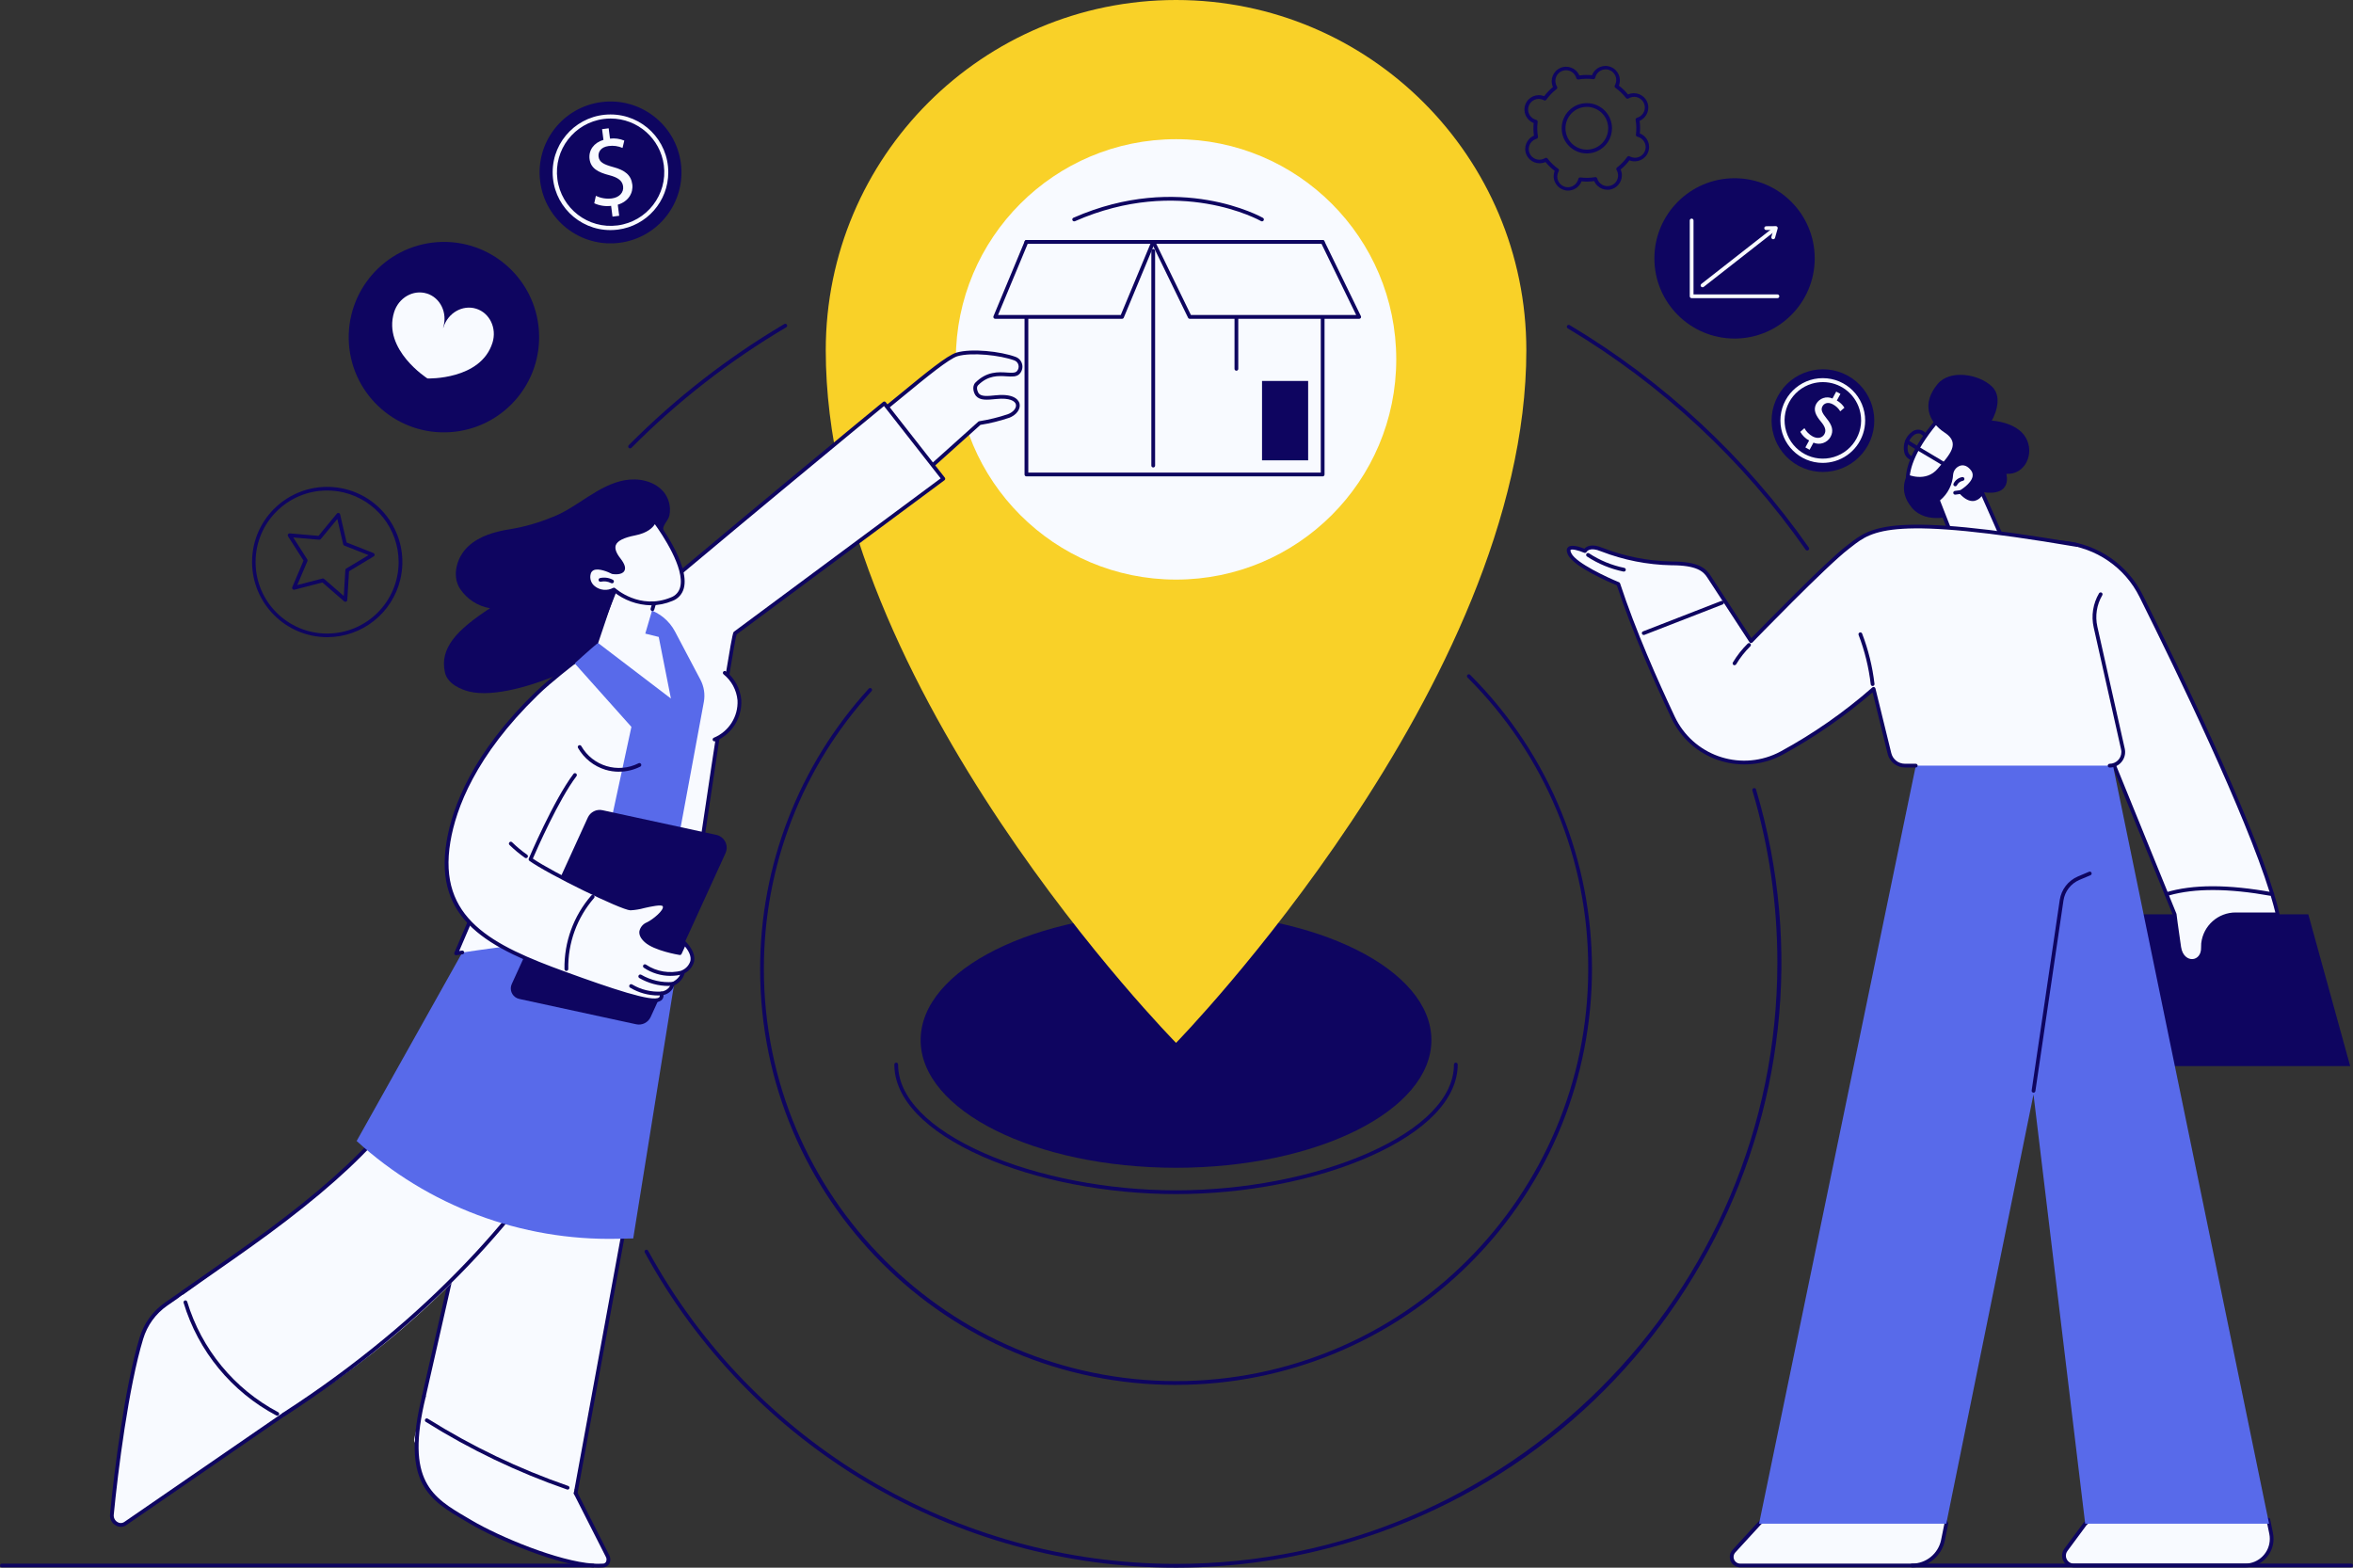<?xml version="1.0" encoding="UTF-8"?>
<svg id="Calque_2" data-name="Calque 2" xmlns="http://www.w3.org/2000/svg" xmlns:xlink="http://www.w3.org/1999/xlink" viewBox="0 0 751.73 500.85">
  <rect x="0" y="0" width="751.73" height="500.85" fill="#333333" stroke="none"/>
  <defs>
    <style>
      .cls-1 {
        fill: none;
      }

      .cls-2 {
        clip-path: url(#clippath);
      }

      .cls-3 {
        fill: #f9d128;
      }

      .cls-4 {
        fill: #f8faff;
      }

      .cls-5 {
        fill: #0e0560;
      }

      .cls-6 {
        fill: #586aea;
      }
    </style>
    <clipPath id="clippath">
      <rect class="cls-1" x="0" width="751.73" height="500.85"/>
    </clipPath>
  </defs>
  <g id="Calque_1-2" data-name="Calque 1">
    <g class="cls-2">
      <g id="Groupe_5956" data-name="Groupe 5956">
        <path id="Tracé_6895" data-name="Tracé 6895" class="cls-5" d="M457.3,332.29c0-22.53-36.53-40.79-81.59-40.79s-81.59,18.26-81.59,40.79,36.53,40.79,81.59,40.79,81.59-18.26,81.59-40.79"/>
        <path id="Tracé_6896" data-name="Tracé 6896" class="cls-5" d="M375.72,381.5c-22.03,0-44.57-4.37-61.84-12-18.16-8.02-28.16-18.46-28.16-29.4,0-.33,.27-.6,.6-.6s.6,.27,.6,.6c0,10.43,9.75,20.48,27.44,28.29,17.12,7.56,39.48,11.9,61.35,11.9s44.23-4.34,61.35-11.9c17.7-7.82,27.44-17.86,27.44-28.29,0-.33,.27-.6,.6-.6s.6,.27,.6,.6c0,10.94-10,21.38-28.16,29.4-17.27,7.63-39.81,12-61.84,12"/>
        <path id="Tracé_6897" data-name="Tracé 6897" class="cls-3" d="M375.72,0c-61.8,0-111.91,50.1-111.91,111.9h0c0,107.78,111.91,221.28,111.91,221.28,0,0,111.91-114.53,111.91-221.27C487.62,50.1,437.52,0,375.72,0m0,166.59c-28.8,0-52.14-23.35-52.14-52.15,0-28.8,23.35-52.14,52.15-52.14,28.8,0,52.14,23.35,52.14,52.14s-23.35,52.15-52.15,52.15h0"/>
        <path id="Tracé_6898" data-name="Tracé 6898" class="cls-4" d="M446.07,114.82c0,38.85-31.5,70.35-70.35,70.35s-70.35-31.5-70.35-70.35,31.5-70.35,70.35-70.35h0c38.85,0,70.35,31.5,70.35,70.35"/>
        <rect id="Rectangle_1786" data-name="Rectangle 1786" class="cls-4" x="327.92" y="77.29" width="94.64" height="74.3"/>
        <path id="Tracé_6899" data-name="Tracé 6899" class="cls-5" d="M422.56,152.2h-94.64c-.33,0-.6-.27-.6-.6V77.3c0-.33,.27-.6,.6-.6h94.64c.33,0,.6,.27,.6,.6v74.3c0,.33-.27,.6-.6,.6m-94.04-1.21h93.44V77.9h-93.44v73.1Z"/>
        <path id="Tracé_6900" data-name="Tracé 6900" class="cls-5" d="M368.43,149.35c-.33,0-.6-.27-.6-.6V80.15c0-.33,.27-.6,.6-.6s.6,.27,.6,.6v68.6c0,.33-.27,.6-.6,.6"/>
        <path id="Tracé_6901" data-name="Tracé 6901" class="cls-5" d="M395,118.44c-.33,0-.6-.27-.6-.6v-40.54c0-.33,.27-.6,.6-.6s.6,.27,.6,.6v40.54c0,.33-.27,.6-.6,.6"/>
        <rect id="Rectangle_1787" data-name="Rectangle 1787" class="cls-5" x="403.19" y="121.71" width="14.73" height="25.36"/>
        <path id="Tracé_6902" data-name="Tracé 6902" class="cls-4" d="M434.23,101.25h-54.13l-11.66-23.95h54.13l11.66,23.95Z"/>
        <path id="Tracé_6903" data-name="Tracé 6903" class="cls-5" d="M434.23,101.85h-54.13c-.23,0-.44-.13-.54-.34l-11.66-23.95c-.15-.3-.03-.66,.27-.8,.08-.04,.18-.06,.27-.06h54.13c.23,0,.44,.13,.54,.34l11.66,23.95c.15,.3,.03,.66-.27,.8-.08,.04-.18,.06-.27,.06m-53.75-1.21h52.79l-11.08-22.74h-52.79l11.07,22.74Z"/>
        <path id="Tracé_6904" data-name="Tracé 6904" class="cls-4" d="M358.46,101.25h-40.51l9.97-23.95h40.51l-9.97,23.95Z"/>
        <path id="Tracé_6905" data-name="Tracé 6905" class="cls-5" d="M358.46,101.85h-40.51c-.33,0-.6-.26-.6-.6,0-.08,.02-.16,.05-.24l9.97-23.95c.09-.23,.31-.37,.56-.37h40.51c.33,0,.6,.26,.6,.6,0,.08-.02,.16-.05,.24l-9.97,23.95c-.09,.23-.31,.37-.56,.37m-39.61-1.21h39.21l9.47-22.74h-39.21l-9.47,22.74Z"/>
        <path id="Tracé_6906" data-name="Tracé 6906" class="cls-5" d="M343.19,70.72c-.33,0-.61-.25-.62-.58,0-.25,.14-.48,.37-.57,33.97-14.94,60.28-.12,60.54,.03,.29,.17,.39,.53,.22,.82-.17,.29-.53,.39-.82,.22h0c-.26-.15-26.06-14.65-59.45,.03-.08,.03-.16,.05-.24,.05"/>
        <path id="Tracé_6907" data-name="Tracé 6907" class="cls-5" d="M375.72,500.85c-70.73,0-135.82-38.62-169.73-100.7-.16-.29-.05-.66,.24-.82s.66-.05,.82,.24c33.7,61.69,98.38,100.07,168.67,100.07,105.93,0,192.11-86.18,192.11-192.11,.01-18.62-2.67-37.13-7.98-54.98-.1-.32,.09-.65,.41-.75,.32-.1,.65,.09,.75,.4,30.52,102.34-27.7,210.05-130.05,240.58-17.93,5.35-36.53,8.06-55.24,8.07"/>
        <path id="Tracé_6908" data-name="Tracé 6908" class="cls-5" d="M577.37,175.89c-.2,0-.39-.09-.5-.26-20.06-28.67-45.97-52.77-76.01-70.72-.29-.17-.38-.54-.21-.83,.17-.29,.54-.38,.83-.21,30.19,18.03,56.23,42.25,76.39,71.06,.19,.27,.13,.64-.14,.84-.1,.07-.23,.11-.35,.11"/>
        <path id="Tracé_6909" data-name="Tracé 6909" class="cls-5" d="M201.3,143.26c-.33,0-.6-.26-.61-.59,0-.16,.06-.32,.18-.44,14.85-14.97,31.55-27.98,49.7-38.71,.29-.17,.66-.07,.83,.21s.07,.66-.21,.83c-18.06,10.68-34.68,23.62-49.46,38.52-.11,.11-.27,.18-.43,.18"/>
        <path id="Tracé_6910" data-name="Tracé 6910" class="cls-5" d="M375.72,442.46c-73.39,0-132.89-59.5-132.88-132.89,0-33.14,12.38-65.08,34.71-89.56,.22-.25,.61-.26,.85-.04s.26,.61,.04,.85h0c-22.16,24.24-34.43,55.9-34.4,88.74,0,72.61,59.07,131.68,131.68,131.68s131.68-59.07,131.68-131.68c.1-34.94-13.79-68.47-38.57-93.11-.24-.24-.24-.62,0-.85,.24-.24,.62-.24,.85,0,51.89,51.89,51.9,136.03,0,187.93-24.92,24.92-58.72,38.92-93.96,38.92"/>
        <path id="Tracé_6911" data-name="Tracé 6911" class="cls-4" d="M640.13,179.24l1.81-5.47s5.69-1.51,17.19-.41c10.71,1.01,20.15,7.48,24.95,17.11,11.55,23.19,34.02,69.62,41.84,95.2h-33.78l-36.45-89.64-15.56-16.78Z"/>
        <path id="Tracé_6912" data-name="Tracé 6912" class="cls-5" d="M725.92,286.28h-33.78c-.25,0-.47-.15-.56-.38l-36.41-89.55-15.48-16.7c-.15-.16-.2-.39-.13-.6l1.81-5.47c.06-.19,.22-.34,.42-.39,.24-.06,5.93-1.52,17.4-.43,10.93,1,20.56,7.6,25.43,17.44,12.32,24.73,34.14,69.99,41.88,95.3,.1,.32-.08,.65-.39,.75-.06,.02-.12,.03-.18,.03m-33.38-1.21h32.56c-7.92-25.37-29.39-69.89-41.57-94.33-4.68-9.47-13.95-15.82-24.47-16.78-9.76-.93-15.33,.05-16.67,.33l-1.59,4.81,15.31,16.53c.05,.05,.09,.12,.12,.18l36.3,89.27Z"/>
        <path id="Tracé_6913" data-name="Tracé 6913" class="cls-5" d="M666.17,340.6h84.66l-13.38-48.48h-71.27v48.48Z"/>
        <path id="Tracé_6914" data-name="Tracé 6914" class="cls-4" d="M727.67,292.12h-13.38c-5.36-.06-9.89,3.97-10.47,9.3-.04,.4-.05,.79-.03,1.19,.18,5.61-6.69,6.15-7.6,0s-1.45-10.49-1.45-10.49l-2.62-6.44c9.37-2.82,20.96-2.33,33.78,0,.71,2.33,1.31,4.49,1.76,6.44"/>
        <path id="Tracé_6915" data-name="Tracé 6915" class="cls-5" d="M700.29,307.62c-1.97,0-4.18-1.49-4.69-4.93-.83-5.64-1.36-9.81-1.44-10.42l-2.59-6.37c-.13-.31,.02-.66,.32-.78,.02,0,.04-.02,.06-.02,8.64-2.6,19.79-2.61,34.06-.02,.22,.04,.4,.2,.47,.42,.74,2.4,1.33,4.58,1.77,6.48,.08,.32-.12,.65-.45,.72-.05,.01-.09,.02-.14,.02h-13.38c-5.05-.04-9.31,3.74-9.86,8.75-.03,.37-.04,.74-.03,1.11,.1,3.21-1.88,4.85-3.77,5.02-.11,.01-.23,.02-.34,.02m-7.34-21.55l2.37,5.82s.03,.1,.04,.15c0,.04,.55,4.41,1.45,10.48,.42,2.86,2.23,4.02,3.73,3.89,1.39-.12,2.75-1.34,2.67-3.78-.01-.42,0-.84,.04-1.26,.62-5.63,5.4-9.89,11.07-9.85h12.61c-.39-1.59-.88-3.37-1.46-5.31-13.56-2.43-24.21-2.47-32.5-.14"/>
        <path id="Tracé_6916" data-name="Tracé 6916" class="cls-4" d="M725.56,489.9c.95,4.61-2.02,9.12-6.63,10.07-.57,.12-1.14,.18-1.72,.18h-54.68c-1.73,0-3.14-1.41-3.14-3.14,0-.67,.22-1.33,.62-1.87l6.17-8.33c11.77-11.91,35.96-6.02,58.49-1.28l.9,4.37Z"/>
        <path id="Tracé_6917" data-name="Tracé 6917" class="cls-5" d="M717.21,500.75h-54.69c-2.07,0-3.74-1.67-3.74-3.74,0-.8,.26-1.58,.74-2.23l6.17-8.33s.04-.04,.06-.07c11.42-11.55,33.93-6.77,55.7-2.15l3.34,.71c.23,.05,.42,.23,.47,.47l.9,4.37c1.02,4.94-2.16,9.77-7.1,10.79-.61,.12-1.22,.19-1.84,.19m-50.58-13.55l-6.14,8.3c-.83,1.13-.6,2.71,.53,3.55,.44,.32,.97,.5,1.51,.5h54.69c4.38,0,7.92-3.55,7.92-7.92,0-.54-.05-1.07-.16-1.6l-.82-3.98-2.96-.63c-21.44-4.55-43.6-9.26-54.56,1.79"/>
        <path id="Tracé_6918" data-name="Tracé 6918" class="cls-4" d="M561.98,486.8c15.52-15.37,55.29-13.17,59.81,0l-1.07,5.28c-.95,4.69-5.08,8.06-9.86,8.06h-54.9c-1.51,0-2.73-1.22-2.73-2.73,0-.68,.26-1.34,.72-1.85l8.04-8.76Z"/>
        <path id="Tracé_6919" data-name="Tracé 6919" class="cls-5" d="M610.85,500.74h-54.9c-1.84,0-3.33-1.49-3.33-3.33,0-.83,.31-1.64,.88-2.25l8.04-8.76,.02-.02c10.36-10.26,31.57-12.87,46.09-9.48,7.98,1.87,13.21,5.32,14.72,9.71,.04,.1,.04,.21,.02,.32l-1.07,5.28c-1.02,4.96-5.39,8.53-10.45,8.54m-48.44-13.53l-8.03,8.76c-.79,.87-.74,2.21,.13,3.01,.39,.36,.91,.56,1.44,.56h54.9c4.49-.01,8.36-3.17,9.27-7.58l1.04-5.12c-1.44-3.91-6.33-7.03-13.8-8.78-14.2-3.32-34.89-.81-44.96,9.15"/>
        <path id="Tracé_6920" data-name="Tracé 6920" class="cls-6" d="M612.45,242.73h62.22l50.25,244.07h-58.75l-16.51-137.14-27.87,137.14h-59.81l50.47-244.07Z"/>
        <path id="Tracé_6921" data-name="Tracé 6921" class="cls-5" d="M649.67,349.08s-.06,0-.09,0c-.33-.05-.56-.35-.51-.68,0,0,0,0,0,0l8.97-60.87c.5-3.34,2.7-6.19,5.81-7.52l3.55-1.5c.31-.13,.66,.01,.79,.32,.13,.31-.01,.66-.32,.79l-3.55,1.5c-2.72,1.16-4.65,3.65-5.09,6.58l-8.97,60.87c-.04,.3-.3,.52-.6,.52"/>
        <path id="Tracé_6922" data-name="Tracé 6922" class="cls-5" d="M611.38,147.1c-.34,0-.68-.06-1-.18-1.03-.42-1.78-1.32-2.01-2.41-.55-2.47,.4-5.04,2.44-6.54,1.36-1.1,3.35-.89,4.45,.46,.34,.42,.56,.91,.66,1.44,.29,1.21,.21,2.48-.25,3.63-.81,2.17-2.59,3.6-4.28,3.6m1.49-8.61c-.5,.02-.99,.18-1.39,.48-1.61,1.22-2.37,3.26-1.95,5.23,.14,.71,.61,1.3,1.27,1.59,1.3,.49,3.01-.76,3.73-2.71,.37-.92,.44-1.93,.21-2.9-.14-.71-.61-1.3-1.27-1.59-.19-.07-.4-.11-.6-.11"/>
        <path id="Tracé_6923" data-name="Tracé 6923" class="cls-4" d="M620.66,132.38c-.16,.4-11.74,11.98-11.18,21.73,0,0,10.15,3.12,17.1-8.95,6.95-12.06-5.91-12.78-5.91-12.78"/>
        <path id="Tracé_6924" data-name="Tracé 6924" class="cls-5" d="M612.41,155.05c-1.05,.02-2.1-.11-3.12-.37-.24-.07-.41-.29-.42-.54-.33-5.81,3.29-13.04,10.77-21.5,.22-.25,.43-.49,.49-.57,.11-.2,.33-.31,.55-.3,.23,.01,5.78,.37,7.82,4.13,1.31,2.43,.83,5.64-1.42,9.55-4.72,8.2-10.98,9.59-14.68,9.59m-2.35-1.41c1.93,.43,10.07,1.5,15.99-8.77,2.03-3.53,2.5-6.35,1.4-8.38-1.47-2.73-5.4-3.35-6.52-3.47-.09,.11-.22,.24-.38,.43-8.7,9.84-10.55,16.35-10.49,20.19"/>
        <path id="Tracé_6925" data-name="Tracé 6925" class="cls-5" d="M624.54,164.54s-8.97,3.32-13.74-2.33-1.34-10.6-1.34-10.6c0,0,5.78,2.62,9.59-1.86s7.42-8.15,2.24-11.53-7.5-9.3-2.24-15.56c3.92-4.68,13.07-3.19,17.27,.77s0,10.95,0,10.95c0,0,7.86,.35,10.83,5.36s-.06,12-6.17,11.65c0,0,2.21,7.4-7.8,5.82l-3.58,9.34-5.05-2Z"/>
        <path id="Tracé_6926" data-name="Tracé 6926" class="cls-4" d="M640.13,172.96l-6.97-15.76s-2.16,5.07-6.76,0c0,0,6.52-3.73,3.73-7.34s-6.51-1.15-6.76,1.63c-.52,5.82-4.34,8.15-4.34,8.15l4.57,11.65,16.52,1.67Z"/>
        <path id="Tracé_6927" data-name="Tracé 6927" class="cls-5" d="M640.13,173.57h-.06l-16.52-1.67c-.22-.02-.42-.17-.5-.38l-4.57-11.65c-.11-.27,0-.58,.25-.73,.14-.09,3.56-2.27,4.05-7.69,.2-1.78,1.43-3.29,3.14-3.83,1.68-.49,3.39,.2,4.7,1.89,.69,.83,.96,1.93,.75,2.98-.44,2.21-2.83,4.05-4.01,4.84,1.17,1.14,2.27,1.66,3.18,1.51,1.34-.23,2.07-1.84,2.07-1.86,.09-.22,.31-.37,.55-.37,.24,0,.45,.15,.56,.36l6.97,15.76c.14,.3,0,.66-.3,.79-.08,.04-.17,.05-.25,.05m-16.09-2.83l15.12,1.53-6.08-13.76c-.56,.78-1.4,1.32-2.34,1.52-1.49,.25-3.1-.56-4.78-2.41-.22-.24-.21-.62,.04-.85,.03-.03,.07-.06,.11-.08,.04-.02,3.61-2.09,4.07-4.44,.14-.71-.05-1.45-.52-2.01-1-1.3-2.21-1.82-3.4-1.47-1.24,.4-2.13,1.49-2.28,2.78-.18,3.24-1.7,6.25-4.2,8.32l4.26,10.87Z"/>
        <path id="Tracé_6928" data-name="Tracé 6928" class="cls-5" d="M624.66,158.04c-.33,.02-.62-.23-.64-.56s.23-.62,.56-.64l1.63-.23c.33-.05,.64,.18,.68,.51s-.18,.64-.51,.68h0l-1.63,.23s-.06,0-.09,0"/>
        <path id="Tracé_6929" data-name="Tracé 6929" class="cls-5" d="M624.66,155.36c-.09,0-.18-.02-.26-.06-.3-.14-.43-.5-.28-.8,0,0,0,0,0,0,.54-1.1,1.57-1.87,2.77-2.08,.33-.06,.64,.17,.69,.5,.06,.33-.17,.64-.49,.69h0c-.81,.15-1.51,.67-1.88,1.41-.1,.21-.31,.34-.54,.34"/>
        <path id="Tracé_6930" data-name="Tracé 6930" class="cls-5" d="M622.59,149.83c-.12,0-.23-.04-.33-.1-1.78-1.17-4.27-2.63-6.68-4.06s-4.92-2.9-6.73-4.09c-.28-.18-.36-.56-.17-.84,.18-.28,.56-.36,.84-.17h0c1.78,1.17,4.27,2.63,6.68,4.06s4.92,2.9,6.73,4.09c.28,.18,.37,.55,.19,.83-.11,.18-.31,.28-.52,.28"/>
        <path id="Tracé_6931" data-name="Tracé 6931" class="cls-4" d="M663.58,174.12l14.64,65.17c.53,2.35-.95,4.68-3.3,5.2-.31,.07-.63,.11-.95,.11h-65.39c-2.33,0-4.37-1.59-4.92-3.86l-5.06-20.66c-8.99,7.9-18.84,14.78-29.36,20.49-12.2,6.61-27.45,2.09-34.07-10.11-.23-.42-.44-.84-.64-1.27-5.8-12.32-12.76-28.2-17.49-42.64,0,0-13.51-5.5-15.51-9.51s4.86-1.01,4.86-1.01c0,0,1.1-2.27,5.41-.44,7.09,2.75,14.61,4.24,22.22,4.38,8.55,0,10.67,2.19,11.98,4.24s13.45,20.61,13.45,20.61c0,0,23.63-24.44,30.85-29.94s11.11-11.41,73.3-.77"/>
        <path id="Tracé_6932" data-name="Tracé 6932" class="cls-5" d="M673.98,245.21c-.33,0-.6-.27-.6-.6s.27-.6,.6-.6c2.07,0,3.75-1.68,3.75-3.75,0-.28-.03-.55-.09-.82l-8.75-38.97c-.84-3.72-.23-7.62,1.7-10.91,.17-.29,.54-.38,.83-.22,.29,.17,.38,.54,.21,.83-1.78,3.02-2.34,6.61-1.57,10.04l8.75,38.97c.6,2.67-1.08,5.32-3.75,5.92-.36,.08-.72,.12-1.09,.12"/>
        <path id="Tracé_6933" data-name="Tracé 6933" class="cls-5" d="M612.06,245.2h-3.48c-2.61,0-4.89-1.78-5.51-4.32l-4.82-19.68c-8.85,7.63-18.48,14.31-28.73,19.91-12.49,6.77-28.11,2.14-34.88-10.36-.23-.43-.45-.86-.66-1.29-5.26-11.16-12.53-27.56-17.43-42.45-1.95-.81-13.62-5.8-15.57-9.69-.55-1.1-.57-1.92-.06-2.46,1.03-1.08,3.9-.11,5.26,.44,.64-.7,2.3-1.76,5.84-.26,7.01,2.73,14.45,4.19,21.98,4.34,8.85,0,11.09,2.33,12.49,4.52,1.16,1.81,10.89,16.7,13.03,19.97,3.61-3.72,23.73-24.39,30.39-29.46,.33-.25,.66-.51,.98-.76,6.79-5.3,13.21-10.32,72.78-.12,.33,.06,.55,.37,.49,.69-.06,.33-.37,.55-.69,.49-59.05-10.1-65.26-5.25-71.84-.11-.33,.26-.66,.51-.99,.77-7.1,5.41-30.55,29.64-30.78,29.88-.23,.24-.61,.25-.85,.02-.03-.03-.06-.07-.09-.11-.12-.19-12.15-18.59-13.45-20.61-1.23-1.92-3.24-3.96-11.48-3.96-7.69-.15-15.29-1.65-22.46-4.43-3.67-1.55-4.6,.08-4.64,.16-.15,.28-.49,.4-.78,.28-1.93-.84-4-1.27-4.35-.9-.05,.05-.1,.35,.27,1.09,1.56,3.12,11.5,7.71,15.2,9.22,.16,.07,.29,.2,.35,.37,4.88,14.9,12.19,31.38,17.47,42.57,5.78,12.25,20.39,17.5,32.64,11.72,.42-.2,.83-.4,1.23-.62,10.47-5.7,20.28-12.55,29.24-20.41,.24-.23,.62-.22,.85,.03,.07,.08,.12,.17,.15,.27l5.06,20.66c.49,2,2.28,3.4,4.34,3.4h3.48c.33,0,.6,.27,.6,.6s-.27,.6-.6,.6"/>
        <path id="Tracé_6934" data-name="Tracé 6934" class="cls-5" d="M598.26,219.17c-.31,0-.57-.23-.6-.53-.63-5.4-1.93-10.71-3.88-15.79-.12-.31,.04-.66,.35-.78,.31-.12,.66,.04,.78,.35,1.98,5.17,3.31,10.58,3.95,16.08,.04,.33-.2,.63-.52,.67,0,0,0,0,0,0-.02,0-.05,0-.07,0"/>
        <path id="Tracé_6935" data-name="Tracé 6935" class="cls-5" d="M554.14,212.54c-.33,0-.6-.26-.6-.6,0-.11,.03-.22,.09-.32,1.31-2.19,2.9-4.21,4.72-6,.24-.23,.62-.23,.85,0,.23,.24,.23,.62,0,.85-1.75,1.72-3.27,3.65-4.53,5.76-.11,.18-.31,.29-.52,.29"/>
        <path id="Tracé_6936" data-name="Tracé 6936" class="cls-5" d="M525.15,202.87c-.33,0-.61-.25-.62-.58,0-.26,.15-.49,.4-.58l25-9.72c.31-.12,.66,.03,.78,.34,.12,.31-.03,.66-.34,.78h0l-25,9.72c-.07,.03-.14,.04-.22,.04"/>
        <path id="Tracé_6937" data-name="Tracé 6937" class="cls-5" d="M518.77,182.62s-.08,0-.12-.01c-4.15-.86-8.1-2.49-11.65-4.82-.28-.18-.35-.56-.17-.84,.18-.28,.56-.35,.84-.17,3.41,2.24,7.22,3.82,11.22,4.64,.33,.05,.56,.35,.51,.68-.04,.31-.32,.53-.63,.51"/>
        <path id="Tracé_6938" data-name="Tracé 6938" class="cls-5" d="M211.77,156.88c-2.96-3.26-7.84-4.23-12.17-3.46s-8.25,3.04-11.95,5.42-7.35,4.96-11.48,6.48c-4.16,1.71-8.51,2.96-12.95,3.71-4.96,.76-10.07,2.15-13.71,5.59s-5.27,9.44-2.47,13.59c2.2,3.25,5.63,5.46,9.5,6.11-10.49,6.86-16.24,12.75-14.36,20.63,.83,3.48,4.9,5.29,7.76,6,7.82,1.93,20.83-2.05,29.77-6,6.47-2.86,12.27-7.1,18.61-10.24s10.91-9.65,13.92-16.05c2.64-5.46,2.83-11.78,.51-17.39-.6-1.36-1.2-1.81-.7-3.11,.48-1.28,1.53-2.11,1.83-3.59,.53-2.75-.24-5.59-2.09-7.7"/>
        <path id="Tracé_6939" data-name="Tracé 6939" class="cls-4" d="M134.11,452.28c-3.72,23.05,4.31,26.89,16.38,34.03,9.32,5.51,28,13.12,39,13.85,1.02,.07,2.04,.07,3.06,0,1.61,0,2.26-1.64,1.54-3.05-2.54-4.95-10.75-21.84-10.75-21.84-5.63-1.58-11.16-3.47-16.58-5.67-10.8-4.22-31.33-16.39-31.33-16.39l-1.32-.93Z"/>
        <path id="Tracé_6940" data-name="Tracé 6940" class="cls-4" d="M217.53,293.84l-33.47,181.96s-53.16-9.72-51.75-15.96c8.55-37.82,29.57-130.55,34.38-149.06l50.85-16.95Z"/>
        <path id="Tracé_6941" data-name="Tracé 6941" class="cls-5" d="M183.91,477.66s-.07,0-.11-.01c-.33-.06-.54-.37-.48-.7,0,0,0,0,0,0l33.43-182.22-49.57,16.52c-3.2,12.41-13.69,57.82-31.18,135-.07,.33-.4,.53-.72,.46s-.53-.4-.46-.72c17.64-77.86,28.16-123.4,31.27-135.35,.05-.2,.2-.36,.39-.42l50.85-16.95c.31-.11,.65,.06,.76,.37,.03,.1,.04,.2,.02,.31l-33.62,183.22c-.05,.29-.3,.49-.59,.49"/>
        <path id="Tracé_6942" data-name="Tracé 6942" class="cls-5" d="M191.01,500.81c-.46,0-1-.01-1.57-.05-11.37-.75-30.43-8.72-39.26-13.93-.51-.3-1.02-.6-1.52-.9-11.54-6.76-20.65-12.09-13.82-39.95,.08-.32,.41-.52,.73-.44,.32,.08,.52,.41,.44,.73h0c-6.61,26.99,2.16,32.12,13.26,38.62,.5,.3,1.01,.6,1.53,.9,8.73,5.16,27.54,13.03,38.73,13.77,.99,.06,1.98,.06,2.97,0,.43,.04,.85-.17,1.08-.53,.27-.52,.26-1.13-.03-1.64-2.51-4.89-10.09-19.9-10.17-20.05-.15-.3-.03-.66,.27-.81s.66-.03,.81,.27c.08,.15,7.66,15.16,10.17,20.04,.48,.88,.48,1.94-.01,2.82-.44,.71-1.23,1.13-2.07,1.11,0,0-.63,.05-1.53,.05"/>
        <path id="Tracé_6943" data-name="Tracé 6943" class="cls-5" d="M181.31,475.89c-.07,0-.13-.01-.19-.03-15.8-5.48-30.93-12.72-45.1-21.6-.28-.18-.36-.55-.18-.83,.18-.28,.55-.36,.83-.18,14.09,8.83,29.13,16.03,44.84,21.48,.32,.1,.5,.43,.4,.75-.08,.26-.32,.43-.59,.43"/>
        <path id="Tracé_6944" data-name="Tracé 6944" class="cls-4" d="M53.12,416.62c-3.82,2.65-6.62,6.52-7.95,10.97-4.78,15.64-8.22,43.8-9.42,56.33-.22,2.35,2.4,4.12,4.24,2.85l66.61-45.84c-2.23-19.03-11.64-31.27-24.42-44.42l-29.06,20.1Z"/>
        <path id="Tracé_6945" data-name="Tracé 6945" class="cls-5" d="M38.63,487.8c-.6,0-1.18-.17-1.69-.48-1.22-.71-1.92-2.06-1.8-3.46,1.32-13.82,4.8-41.25,9.44-56.45,1.36-4.59,4.25-8.57,8.18-11.3l29.06-20.1c.24-.17,.57-.14,.78,.08,13.58,13.97,22.43,26.33,24.59,44.77,.03,.22-.07,.44-.26,.57l-66.61,45.84c-.5,.35-1.09,.53-1.69,.53m43.47-90.5l-28.64,19.82h0c-3.71,2.57-6.43,6.33-7.72,10.65-4.62,15.1-8.08,42.44-9.4,56.21-.08,.94,.39,1.84,1.21,2.31,.63,.41,1.46,.41,2.09,0l66.31-45.63c-2.18-17.74-10.74-29.79-23.85-43.34"/>
        <path id="Tracé_6946" data-name="Tracé 6946" class="cls-4" d="M143.34,327.73c-3.63,8.25-8.07,16.12-13.24,23.5-21.35,30.6-59.55,52.5-72.89,63.35,0,0-1.45,12.78,11.35,26.08,4.38,4.55,22.75,11.05,22.75,11.05,64.33-40.03,93.95-89.72,107.45-123.98h-55.42Z"/>
        <path id="Tracé_6947" data-name="Tracé 6947" class="cls-5" d="M58.31,413.63c-.33,0-.6-.26-.61-.59,0-.2,.09-.39,.26-.5,3.59-2.56,7.26-5.13,10.81-7.61,7.33-5.12,14.9-10.42,22.11-15.96,15.21-11.69,25.77-21.59,34.22-32.09,6.19-7.82,11.59-16.24,16.1-25.14,.15-.3,.52-.41,.81-.26,.3,.15,.41,.52,.26,.81h0c-4.55,8.97-9.99,17.45-16.23,25.34-8.52,10.58-19.13,20.54-34.43,32.29-7.23,5.56-14.82,10.86-22.16,15.99-3.55,2.48-7.22,5.04-10.8,7.6-.1,.07-.22,.11-.35,.11"/>
        <path id="Tracé_6948" data-name="Tracé 6948" class="cls-5" d="M90.74,452.45c-.33,0-.61-.26-.61-.59,0-.21,.1-.41,.28-.52,1.48-.95,2.95-1.92,4.41-2.9,10.99-7.32,21.54-15.28,31.59-23.83,8.96-7.63,17.46-15.79,25.47-24.42,7.1-7.67,13.75-15.74,19.91-24.18,5.43-7.44,10.43-15.18,14.98-23.18,3.89-6.85,7.4-13.92,10.5-21.17,.13-.31,.48-.45,.79-.32s.45,.48,.32,.79h0c-3.12,7.29-6.65,14.4-10.56,21.29-4.57,8.05-9.6,15.83-15.05,23.3-6.19,8.48-12.87,16.59-20,24.29-8.04,8.67-16.57,16.86-25.57,24.53-10.09,8.59-20.67,16.57-31.7,23.92-1.47,.98-2.94,1.95-4.42,2.91-.1,.06-.21,.1-.33,.1"/>
        <path id="Tracé_6949" data-name="Tracé 6949" class="cls-5" d="M88.58,452.31c-.1,0-.19-.02-.28-.07-14.29-7.57-24.96-20.53-29.64-36.01-.1-.32,.09-.65,.4-.75,.32-.1,.65,.09,.75,.4h0c4.58,15.17,15.04,27.88,29.05,35.29,.3,.15,.42,.51,.27,.8-.1,.21-.32,.34-.55,.33"/>
        <path id="Tracé_6950" data-name="Tracé 6950" class="cls-5" d="M170.34,385.86c-.08,0-.17-.02-.24-.05l-48.24-21.34c-.3-.13-.44-.49-.31-.79,.13-.3,.49-.44,.79-.31l48.24,21.34c.31,.13,.45,.48,.32,.78-.09,.23-.32,.38-.57,.37"/>
        <path id="Tracé_6951" data-name="Tracé 6951" class="cls-6" d="M219.13,291.02l-16.83,104.64-5.03,.11c-30.76,.68-60.6-10.51-83.33-31.24l39.61-70.69,65.57-2.82Z"/>
        <path id="Tracé_6952" data-name="Tracé 6952" class="cls-4" d="M283.81,129.7c8.8-7.14,18.46-15.47,21.92-16.49,6.19-1.82,19.14,.12,20.12,2.95,.01,.04,.02,.08,.03,.12,.22,1.16,.1,2.97-1.06,3.16-.87,.14-1.75,.21-2.62,.2-1.62-.39-3.3-.35-4.9,.1-1.37,.51-2.71,1.12-4.01,1.8,0,0,.49-.65-1.26,1.09-1.1,1.1-.87,5.73,6.25,4.23,8.63-1.82,8.13,4.53,3.84,6.05-3,1-6.07,1.75-9.19,2.24l-14.97,13.44-14.16-18.91Z"/>
        <path id="Tracé_6953" data-name="Tracé 6953" class="cls-5" d="M297.97,149.21c-.33,0-.6-.26-.61-.59,0-.18,.07-.34,.21-.46l14.97-13.44c.09-.08,.2-.13,.32-.15,3.08-.49,6.12-1.23,9.08-2.22,1.72-.61,2.87-1.98,2.62-3.12-.25-1.12-2.01-2.18-6.19-1.76-3.04,.3-5.23,.52-6.54-.95-.74-.83-1.45-3.04-.2-4.3,3.62-3.62,7.35-3.38,10.06-3.2,1.46,.09,2.62,.17,3.16-.41,.5-.53,.7-1.27,.53-1.97-.15-.69-.65-1.26-1.32-1.5-4.56-1.68-13.67-2.65-18.15-1.34-2.73,.8-10,6.77-17.03,12.55-1.56,1.28-3.13,2.57-4.68,3.83-.26,.21-.64,.17-.85-.09-.21-.26-.17-.64,.09-.85,1.54-1.25,3.11-2.54,4.67-3.82,7.45-6.12,14.49-11.9,17.46-12.77,4.77-1.4,14.08-.41,18.9,1.37,1.05,.39,1.83,1.27,2.08,2.36,.26,1.1-.05,2.25-.83,3.07-.93,.99-2.41,.89-4.12,.78-2.63-.17-5.9-.38-9.13,2.85-.73,.73-.1,2.25,.25,2.65,.9,1.01,2.74,.83,5.52,.55,6.25-.62,7.31,1.91,7.49,2.7,.39,1.75-1.07,3.7-3.39,4.52-2.97,1-6.02,1.75-9.12,2.24l-14.84,13.32c-.11,.1-.25,.15-.4,.15"/>
        <path id="Tracé_6954" data-name="Tracé 6954" class="cls-4" d="M203.19,231.79s-18.81-21.09-19.2-20.74-31.24,19.68-40.71,57.77c-2.32,9.19,.2,18.93,6.69,25.85l-4.25,9.92s46.42-6.84,49.01-5.93c0,0,2.09-58.47,8.46-66.87"/>
        <path id="Tracé_6955" data-name="Tracé 6955" class="cls-5" d="M145.72,305.19c-.33,0-.6-.26-.6-.6,0-.08,.02-.17,.05-.25l18.43-43.03c.13-.31,.49-.45,.79-.32s.45,.49,.32,.79h0l-18.01,42.05,.91-.13c.33-.05,.63,.18,.68,.51,.05,.33-.18,.63-.51,.68h0l-1.97,.28s-.06,0-.08,0"/>
        <path id="Tracé_6956" data-name="Tracé 6956" class="cls-4" d="M183.34,211.61c50.73-43.03,99.17-82.75,99.17-82.75l18.86,24.08-66.53,49.35c-1.24,2.36-14.26,91.82-14.26,91.82l-8.46,1.18-28.78-83.68Z"/>
        <path id="Tracé_6957" data-name="Tracé 6957" class="cls-5" d="M218.59,295c-.33,.02-.62-.23-.64-.56s.23-.62,.56-.64l1.55-.22c1.61-11.06,13.02-89.23,14.26-91.57,.04-.08,.1-.15,.17-.2l66.03-48.98-18.1-23.1c-5.17,4.24-51.19,42.08-98.68,82.35-.25,.22-.63,.18-.85-.07-.22-.25-.18-.63,.07-.85,50.16-42.54,98.69-82.36,99.17-82.75,.26-.21,.63-.18,.84,.08,0,0,0,.01,.01,.02l18.86,24.08c.21,.26,.16,.64-.1,.84,0,0-.01,0-.02,.01l-66.39,49.25c-1.22,3.66-10.6,67.1-14.16,91.52-.04,.27-.25,.47-.51,.51l-1.99,.28s-.06,0-.08,0"/>
        <path id="Tracé_6958" data-name="Tracé 6958" class="cls-4" d="M231.55,214.96c5.37,4.23,6.3,12.02,2.07,17.39-1.39,1.76-3.23,3.11-5.32,3.91l3.26-21.3Z"/>
        <path id="Tracé_6959" data-name="Tracé 6959" class="cls-5" d="M228.29,236.86c-.33,.01-.61-.25-.62-.58,0-.26,.15-.5,.4-.59,4.79-1.99,7.81-6.77,7.55-11.95-.3-3.26-1.91-6.26-4.46-8.31-.26-.21-.29-.59-.08-.85s.59-.29,.85-.08c2.81,2.26,4.58,5.56,4.9,9.15,.29,5.71-3.04,10.98-8.32,13.17-.07,.03-.14,.04-.22,.04"/>
        <path id="Tracé_6960" data-name="Tracé 6960" class="cls-6" d="M183.62,211.94s14.97-13.95,22.65-17.61l.74,.3c3.71,1.13,6.82,3.7,8.64,7.14l8.12,15.39c1.15,2.18,1.54,4.69,1.09,7.12l-13.47,72.78-24.47,3.78,14.8-68.61-18.1-20.27Z"/>
        <path id="Tracé_6961" data-name="Tracé 6961" class="cls-5" d="M197.73,246.55c-1.46,0-2.91-.21-4.31-.63-3.69-1.12-6.82-3.61-8.75-6.96-.17-.29-.07-.66,.22-.82,.29-.17,.66-.07,.82,.22h0c3.67,6.41,11.71,8.82,18.3,5.49,.3-.15,.66-.03,.81,.27s.03,.66-.27,.81h0c-2.12,1.06-4.46,1.62-6.83,1.61"/>
        <path id="Tracé_6962" data-name="Tracé 6962" class="cls-5" d="M165.89,319.14l37.35,8.1c1.89,.41,3.82-.55,4.63-2.32l23.92-52.36c.96-2.1,.03-4.58-2.07-5.54-.27-.12-.56-.22-.85-.28l-36.39-7.89c-1.92-.42-3.87,.56-4.69,2.35l-24.29,53.17c-.79,1.72-.03,3.75,1.69,4.54,.22,.1,.46,.18,.7,.23"/>
        <path id="Tracé_6963" data-name="Tracé 6963" class="cls-4" d="M183.69,247.62s-11.73-26.5-12.11-26.15-25.03,22.98-28.29,47.36c-2.26,16.9,2.94,20.67,6.68,25.85s17.25,11.55,30.58,16.4c25.36,9.22,31.61,10.28,30.75,6.34,0,0,3.01-.35,3.57-3.02,0,0,2.95-1.2,3.32-3.87,0,0,6.5-2.8,.48-9.24l-1.47,3.22s-7.87-1.27-10.82-3.94-1.02-4.61,.55-5.35,6.18-4.06,5.35-5.9-8.21,1.02-10.88,.92-25.92-11.35-31.92-15.69c0,0,7.84-18.52,14.2-26.92"/>
        <path id="Tracé_6964" data-name="Tracé 6964" class="cls-5" d="M209.01,320.19c-3.41,0-10.9-2.09-28.67-8.55-23.94-8.71-41.92-17.4-37.65-42.91,1.82-10.9,8.19-27.96,28.15-47.39l.31-.3c4.08-3.98,11.54-9.71,11.61-9.77,.26-.2,.64-.15,.85,.11s.15,.64-.11,.85h0c-.07,.06-7.48,5.75-11.5,9.68l-.31,.31c-19.73,19.2-26.01,36.01-27.8,46.72-4.12,24.6,13.46,33.07,36.88,41.58,14.34,5.21,27.87,9.81,29.8,8.12,.09-.08,.33-.29,.15-1.09-.07-.32,.13-.64,.45-.72,.02,0,.04,0,.07-.01,.1-.01,2.59-.34,3.05-2.54,.04-.2,.18-.36,.36-.44,.02-.01,2.63-1.11,2.95-3.4,.03-.21,.16-.39,.36-.47,1.25-.57,2.2-1.65,2.6-2.96,.28-1.36-.3-2.91-1.72-4.63l-1.09,2.38c-.11,.25-.38,.39-.64,.34-.33-.05-8.08-1.33-11.13-4.09-1.31-1.18-1.88-2.38-1.7-3.55,.29-1.27,1.19-2.31,2.4-2.79,1.9-.89,5.58-3.95,5.06-5.11-.32-.71-4.07,.13-5.88,.54-1.46,.41-2.96,.65-4.48,.73-2.97-.1-26.48-11.63-32.25-15.81-.23-.16-.31-.46-.2-.72,.08-.19,7.94-18.68,14.28-27.05,.2-.27,.58-.32,.84-.12,.27,.2,.32,.58,.12,.84h0c-5.7,7.52-12.7,23.47-13.94,26.34,6.55,4.53,28.74,15.22,31.19,15.3,1.41-.1,2.81-.33,4.17-.71,3.5-.79,6.52-1.48,7.24,.14,1.11,2.46-4.19,6.01-5.64,6.7-.36,.17-1.57,.81-1.73,1.88-.11,.75,.33,1.58,1.32,2.48,2.39,2.17,8.37,3.4,10.06,3.72l1.28-2.8c.14-.3,.49-.44,.79-.3,.07,.03,.14,.08,.2,.14,2.15,2.3,3.03,4.45,2.62,6.39-.43,1.6-1.52,2.93-3,3.67-.49,1.73-1.71,3.15-3.35,3.89-.5,1.56-1.8,2.74-3.41,3.07,.07,.62-.16,1.23-.62,1.65-.67,.5-1.5,.73-2.34,.65"/>
        <path id="Tracé_6965" data-name="Tracé 6965" class="cls-5" d="M180.94,310.2c-.33,0-.59-.26-.6-.59-.15-8.62,2.9-16.99,8.55-23.5,.22-.25,.6-.28,.85-.06s.28,.6,.06,.85c-5.46,6.28-8.4,14.36-8.25,22.68,0,.33-.25,.61-.58,.62,0,0,0,0,0,0h-.02Z"/>
        <path id="Tracé_6966" data-name="Tracé 6966" class="cls-5" d="M168.04,274.15c-.12,0-.24-.04-.35-.11-1.75-1.23-3.4-2.6-4.93-4.1-.24-.23-.24-.61,0-.85,.23-.24,.61-.24,.85,0,1.48,1.45,3.08,2.78,4.78,3.97,.28,.18,.35,.56,.17,.83-.11,.17-.31,.27-.51,.27"/>
        <path id="Tracé_6967" data-name="Tracé 6967" class="cls-5" d="M210.33,318.04c-3.17,0-6.29-.86-9.02-2.49-.29-.17-.38-.54-.21-.83,.17-.29,.54-.38,.83-.21,2.85,1.7,6.14,2.49,9.45,2.28,.33-.01,.61,.23,.64,.56,.02,.33-.22,.62-.56,.64,0,0,0,0,0,0-.38,.02-.75,.04-1.13,.04"/>
        <path id="Tracé_6968" data-name="Tracé 6968" class="cls-5" d="M213.63,315c-3.29,0-6.53-.87-9.38-2.53-.29-.17-.38-.54-.22-.83s.54-.38,.83-.22c3.05,1.77,6.56,2.58,10.07,2.31,.33-.03,.62,.22,.65,.55,.03,.33-.22,.62-.55,.65-.46,.04-.93,.05-1.39,.05"/>
        <path id="Tracé_6969" data-name="Tracé 6969" class="cls-5" d="M214.24,311.78c-3.05,0-6.03-.9-8.55-2.6-.28-.19-.35-.56-.16-.84s.56-.35,.84-.16h0c3.39,2.27,7.59,2.96,11.53,1.9,.32-.09,.65,.1,.74,.42,.09,.32-.1,.65-.42,.74-1.29,.36-2.63,.53-3.97,.53"/>
        <path id="Tracé_6970" data-name="Tracé 6970" class="cls-4" d="M198.01,186.28l-7.42,18.78,23.75,18.11-3.89-19.68-4.3-1.06,3.62-12.36-11.77-3.79Z"/>
        <path id="Tracé_6971" data-name="Tracé 6971" class="cls-5" d="M190.6,205.66c-.33,0-.6-.26-.6-.6,0-.07,.01-.14,.03-.2l6.59-19.61c.1-.31,.44-.49,.76-.38,0,0,.01,0,.02,0l12.59,4.62c.3,.11,.46,.43,.37,.74l-1.34,4.56c-.09,.32-.43,.5-.75,.41-.32-.09-.5-.43-.41-.75h0l1.18-4.02-11.48-4.21-6.4,19.02c-.08,.25-.31,.41-.57,.41"/>
        <path id="Tracé_6972" data-name="Tracé 6972" class="cls-4" d="M196.13,188.36s7.96,7.4,18.43,3.07c10.45-4.32-5.49-25.15-5.49-25.15,0,0-.55,3.05-6.27,4.18s-9.04,3.27-5.08,8.32-2.03,4.01-2.03,4.01c0,0-6.48-3.51-7.58,.42s3.65,7.36,8.01,5.16"/>
        <path id="Tracé_6973" data-name="Tracé 6973" class="cls-5" d="M207.95,193.38c-4.34-.08-8.53-1.6-11.91-4.31-2.23,1.01-4.83,.69-6.74-.83-1.59-1.22-2.28-3.28-1.75-5.2,.21-.9,.84-1.65,1.69-2.01,2.31-.98,6.01,.84,6.66,1.17,.88,.13,2.23,.1,2.52-.4,.1-.16,.29-.82-1.16-2.66-1.67-2.13-2.21-3.89-1.65-5.39,.68-1.83,2.93-3.07,7.09-3.89,5.18-1.02,5.77-3.6,5.8-3.7,.07-.33,.39-.54,.71-.47,.14,.03,.27,.11,.36,.22,.45,.58,10.94,14.42,8.9,22.03-.48,1.87-1.85,3.38-3.66,4.05-2.17,.91-4.49,1.39-6.85,1.39m-11.82-5.62c.15,0,.3,.06,.41,.16,.08,.07,7.82,7.08,17.79,2.95,1.46-.53,2.57-1.74,2.95-3.25,1.62-6.04-5.86-17.06-8.08-20.15-.69,1.12-2.35,2.8-6.28,3.58-3.65,.72-5.68,1.74-6.19,3.12-.39,1.06,.1,2.48,1.47,4.23,1.39,1.78,1.8,3.09,1.24,4.03-.85,1.42-3.55,1.01-3.85,.95-.06-.01-.13-.03-.18-.06-1.04-.56-4.08-1.86-5.71-1.17-.51,.22-.88,.68-1,1.22-.39,1.47,.14,3.03,1.36,3.95,1.66,1.3,3.94,1.5,5.8,.51,.08-.04,.18-.06,.27-.07"/>
        <path id="Tracé_6974" data-name="Tracé 6974" class="cls-5" d="M195.51,186.36c-.1,0-.2-.02-.28-.07-1-.53-2.16-.69-3.27-.44-.32,.07-.65-.13-.72-.45-.07-.32,.13-.65,.45-.72h0c1.39-.31,2.85-.12,4.11,.55,.3,.15,.41,.51,.26,.81-.1,.21-.32,.33-.55,.33"/>
        <path id="Tracé_6975" data-name="Tracé 6975" class="cls-5" d="M189.49,500.76H.6c-.33,0-.6-.27-.6-.6s.27-.6,.6-.6H189.49c.33,0,.6,.27,.6,.6s-.27,.6-.6,.6"/>
        <path id="Tracé_6976" data-name="Tracé 6976" class="cls-5" d="M751.13,500.75h-140.28c-.33,0-.6-.27-.6-.6s.27-.6,.6-.6h140.28c.33,0,.6,.27,.6,.6s-.27,.6-.6,.6"/>
        <path id="Tracé_6977" data-name="Tracé 6977" class="cls-5" d="M111.47,109.78c1.14,16.76,15.66,29.43,32.42,28.28,16.76-1.14,29.43-15.66,28.28-32.42-1.14-16.76-15.66-29.43-32.42-28.28-.07,0-.14,0-.21,.01-16.66,1.29-29.17,15.74-28.07,32.41"/>
        <path id="Tracé_6978" data-name="Tracé 6978" class="cls-4" d="M136.35,93.76c4.33,1.34,6.68,6.19,5.25,10.83-.02,.07-.03,.15-.04,.22,.04-.06,.07-.13,.1-.2,1.43-4.64,6.11-7.32,10.44-5.99s6.68,6.19,5.25,10.83c-3.71,12.02-20.73,11.47-20.73,11.47,0,0,0-.02-.02-.05l-.04,.04s-14.37-9.13-10.66-21.15c1.43-4.64,6.11-7.32,10.44-5.99"/>
        <path id="Tracé_6979" data-name="Tracé 6979" class="cls-5" d="M579.76,82.55c0,14.14-11.47,25.61-25.61,25.61-14.14,0-25.61-11.47-25.61-25.61,0-14.14,11.47-25.61,25.61-25.61,14.14,0,25.61,11.47,25.61,25.61h0"/>
        <path id="Tracé_6980" data-name="Tracé 6980" class="cls-4" d="M567.85,95.26h-27.41c-.33,0-.6-.27-.6-.6v-24.22c0-.33,.27-.6,.6-.6s.6,.27,.6,.6v23.62h26.81c.33,0,.6,.27,.6,.6s-.27,.6-.6,.6h0"/>
        <path id="Tracé_6981" data-name="Tracé 6981" class="cls-4" d="M543.92,91.78c-.33,0-.6-.26-.61-.59,0-.19,.09-.37,.24-.49l23.02-18.02c.26-.21,.64-.16,.85,.1,.21,.26,.16,.64-.1,.85l-23.02,18.02c-.11,.08-.24,.13-.37,.13"/>
        <path id="Tracé_6982" data-name="Tracé 6982" class="cls-4" d="M566.5,76.43c-.33,0-.6-.26-.6-.59,0-.06,0-.12,.02-.17l.62-2.2-2.29,.02h0c-.33,0-.6-.27-.61-.6,0-.33,.27-.6,.6-.61l3.1-.03c.19,0,.37,.09,.48,.24,.12,.15,.15,.35,.1,.53l-.84,2.97c-.07,.26-.31,.44-.58,.44"/>
        <path id="Tracé_6983" data-name="Tracé 6983" class="cls-5" d="M217.53,52.22c1.59,12.41-7.19,23.77-19.61,25.35-12.41,1.59-23.77-7.19-25.35-19.61s7.19-23.77,19.61-25.35c0,0,0,0,0,0,12.41-1.59,23.76,7.19,25.35,19.61,0,0,0,0,0,0"/>
        <path id="Tracé_6984" data-name="Tracé 6984" class="cls-4" d="M195.01,73.51c-10.2,0-18.46-8.28-18.45-18.49,0-10.2,8.28-18.46,18.49-18.45,10.2,0,18.46,8.28,18.45,18.49,0,9.28-6.91,17.12-16.11,18.3-.79,.1-1.58,.15-2.37,.15m.07-35.64c-.74,0-1.48,.05-2.22,.14-9.39,1.22-16.02,9.82-14.8,19.21s9.82,16.02,19.21,14.8c9.39-1.22,16.02-9.82,14.8-19.21-1.11-8.54-8.38-14.94-16.99-14.94"/>
        <path id="Tracé_6985" data-name="Tracé 6985" class="cls-4" d="M195.68,69.2l-.44-3.43c-1.84,.23-3.71-.06-5.39-.83l.52-2.38c1.58,.76,3.34,1.05,5.08,.84,2.42-.31,3.87-1.91,3.62-3.85-.24-1.87-1.71-2.86-4.36-3.56-3.64-.92-5.98-2.21-6.36-5.17-.36-2.82,1.37-5.22,4.44-6.13l-.44-3.43,2.11-.27,.42,3.3c1.55-.19,3.13,.03,4.57,.62l-.56,2.35c-1.39-.6-2.93-.82-4.43-.61-2.62,.33-3.4,2.03-3.23,3.39,.23,1.77,1.6,2.49,4.71,3.34,3.68,.98,5.68,2.52,6.07,5.55,.34,2.69-1.21,5.44-4.64,6.47l.45,3.54-2.14,.27Z"/>
        <path id="Tracé_6986" data-name="Tracé 6986" class="cls-5" d="M596.8,142.2c-4.32,7.96-14.27,10.92-22.23,6.6s-10.92-14.27-6.6-22.23c4.31-7.96,14.26-10.92,22.23-6.61,7.97,4.31,10.93,14.26,6.61,22.23,0,0,0,0,0,0"/>
        <path id="Tracé_6987" data-name="Tracé 6987" class="cls-4" d="M582.35,147.89c-7.48,0-13.54-6.05-13.55-13.53s6.05-13.54,13.53-13.55c7.48,0,13.54,6.05,13.55,13.53,0,5.99-3.93,11.27-9.67,12.98-1.25,.37-2.56,.56-3.87,.57m.03-25.81c-1.19,0-2.38,.17-3.52,.51-6.47,1.94-10.14,8.75-8.2,15.22,1.94,6.47,8.75,10.14,15.22,8.2,6.47-1.94,10.14-8.75,8.2-15.22-1.55-5.17-6.3-8.71-11.7-8.71"/>
        <path id="Tracé_6988" data-name="Tracé 6988" class="cls-4" d="M576.78,142.94l1.19-2.2c-1.18-.64-2.15-1.6-2.82-2.77l1.32-1.18c.61,1.11,1.52,2.03,2.63,2.64,1.55,.84,3.08,.51,3.76-.73,.65-1.2,.2-2.4-1.06-3.93-1.75-2.08-2.58-3.83-1.56-5.73,1.03-1.83,3.28-2.58,5.2-1.73l1.19-2.2,1.35,.73-1.15,2.12c.99,.55,1.83,1.34,2.42,2.3l-1.33,1.15c-.56-.94-1.38-1.72-2.35-2.23-1.68-.91-2.86-.25-3.33,.62-.61,1.13-.11,2.14,1.36,3.95,1.75,2.13,2.27,3.88,1.22,5.83-1.08,1.92-3.44,2.71-5.46,1.84l-1.23,2.27-1.37-.75Z"/>
        <path id="Tracé_6989" data-name="Tracé 6989" class="cls-5" d="M104.59,203.57c-13.29,0-24.06-10.77-24.06-24.06,0-1.84,.21-3.68,.63-5.47,3.05-12.9,15.98-20.89,28.89-17.85,12.9,3.05,20.89,15.98,17.85,28.89-2.55,10.81-12.19,18.46-23.31,18.49m-.09-46.86c-12.62,0-22.85,10.23-22.85,22.85,0,12.62,10.23,22.85,22.85,22.85s22.85-10.23,22.85-22.85c0-10.59-7.28-19.8-17.59-22.24-1.72-.41-3.49-.61-5.26-.61"/>
        <path id="Tracé_6990" data-name="Tracé 6990" class="cls-5" d="M110.35,192.27c-.15,0-.29-.05-.4-.15l-6.95-6.03-8.91,2.31c-.32,.09-.65-.1-.74-.42-.04-.13-.03-.27,.03-.4l3.59-8.48-4.95-7.76c-.12-.19-.13-.44,0-.64,.12-.2,.34-.31,.57-.29l9.17,.79,5.85-7.1c.21-.26,.59-.3,.84-.09,.11,.09,.18,.2,.21,.34l2.08,8.97,8.56,3.37c.31,.12,.46,.46,.35,.77-.05,.13-.14,.23-.26,.3l-7.88,4.75-.56,9.19c-.01,.23-.16,.43-.37,.52-.07,.03-.15,.05-.23,.05m-7.19-7.45c.15,0,.29,.05,.4,.15l6.27,5.44,.5-8.29c.01-.2,.12-.38,.29-.48l7.11-4.28-7.72-3.04c-.18-.07-.32-.23-.37-.42l-1.87-8.09-5.28,6.41c-.13,.15-.32,.23-.52,.22l-8.27-.72,4.46,7c.11,.17,.12,.38,.05,.56l-3.24,7.64,8.03-2.08s.1-.02,.15-.02"/>
        <path id="Tracé_6991" data-name="Tracé 6991" class="cls-5" d="M500.96,60.89c-2.54,0-4.6-2.07-4.6-4.61,0-.57,.11-1.14,.31-1.67v-.03c-1.07-.81-2.05-1.75-2.91-2.8h-.03c-2.33,1.03-5.04-.03-6.07-2.35-1.02-2.33,.04-5.04,2.37-6.07h.03c-.19-1.35-.22-2.71-.08-4.06h-.03c-2.37-.94-3.54-3.61-2.61-5.97,.92-2.37,3.59-3.54,5.96-2.61h.03c.81-1.07,1.75-2.05,2.8-2.91,0,0,0-.02-.01-.03-1.02-2.33,.04-5.04,2.37-6.07,2.33-1.02,5.04,.04,6.07,2.37,0,0,0,.02,.01,.03,1.34-.19,2.7-.22,4.04-.08,0,0,0-.02,.01-.03,.92-2.37,3.59-3.54,5.96-2.62s3.54,3.59,2.62,5.96v.03c1.07,.81,2.05,1.75,2.91,2.8h.03c2.33-1.03,5.04,.03,6.07,2.35,1.02,2.33-.04,5.04-2.37,6.07h-.03c.19,1.35,.22,2.71,.08,4.06h.03c2.37,.93,3.54,3.6,2.62,5.97-.92,2.37-3.59,3.54-5.96,2.62h-.03c-.81,1.07-1.75,2.05-2.8,2.91v.03h.01c1.02,2.33-.04,5.04-2.37,6.07-2.33,1.02-5.04-.04-6.07-2.37v-.03c-1.35,.19-2.71,.22-4.05,.08,0,0,0,.02-.01,.03-.69,1.77-2.4,2.93-4.3,2.93m-7.03-10.47c.19,0,.36,.09,.48,.24,.96,1.25,2.1,2.34,3.38,3.25,.25,.17,.33,.51,.18,.78-.07,.12-.13,.25-.18,.38-.75,1.72,.05,3.72,1.77,4.47,1.72,.75,3.72-.05,4.47-1.77,.03-.08,.06-.15,.09-.23,.05-.13,.09-.26,.12-.4,.07-.3,.36-.49,.66-.45,1.56,.2,3.14,.17,4.69-.1,.3-.05,.59,.13,.68,.42,.52,1.8,2.4,2.85,4.21,2.33,1.8-.52,2.85-2.4,2.33-4.21-.08-.29-.21-.57-.36-.83-.16-.26-.09-.6,.15-.79,1.25-.96,2.34-2.1,3.25-3.38,.18-.25,.51-.33,.78-.18,.12,.07,.25,.12,.37,.17,1.72,.75,3.72-.05,4.47-1.77,.75-1.72-.05-3.72-1.77-4.47-.08-.03-.15-.06-.23-.09-.13-.05-.26-.09-.39-.12-.3-.07-.49-.36-.45-.66,.2-1.56,.17-3.14-.1-4.69-.05-.3,.13-.59,.42-.68,.13-.04,.26-.09,.39-.14,1.74-.69,2.6-2.67,1.9-4.42-.69-1.74-2.67-2.6-4.42-1.9-.07,.03-.14,.06-.21,.09-.13,.06-.25,.12-.37,.19-.26,.16-.6,.09-.78-.15-.96-1.25-2.1-2.34-3.38-3.25-.25-.18-.33-.51-.18-.78,.07-.12,.12-.25,.17-.37,.75-1.72-.04-3.72-1.76-4.47-1.72-.75-3.72,.04-4.47,1.76-.03,.08-.06,.16-.09,.24-.05,.13-.09,.26-.12,.4-.07,.3-.36,.49-.66,.45-1.56-.2-3.14-.17-4.69,.1-.3,.05-.59-.13-.68-.42-.04-.13-.09-.26-.14-.39-.69-1.74-2.67-2.6-4.42-1.9-1.74,.69-2.6,2.67-1.9,4.42,.03,.07,.06,.14,.09,.21,.06,.13,.12,.25,.19,.37,.16,.26,.09,.6-.15,.79-1.25,.96-2.34,2.1-3.25,3.38-.18,.25-.51,.33-.78,.18-.12-.07-.25-.13-.37-.18-1.74-.71-3.72,.13-4.43,1.86s.13,3.72,1.86,4.43c.16,.07,.32,.12,.49,.16,.3,.08,.49,.36,.45,.66-.2,1.56-.17,3.14,.1,4.69,.05,.3-.13,.59-.42,.68-.13,.04-.26,.08-.39,.14-1.74,.7-2.59,2.68-1.89,4.42s2.68,2.59,4.42,1.89c.07-.03,.14-.06,.2-.09,.13-.06,.25-.12,.37-.19,.09-.05,.2-.08,.31-.08m13.02-1.4c-4.44,0-8.04-3.59-8.04-8.03,0-4.44,3.59-8.04,8.03-8.04,4.44,0,8.04,3.59,8.04,8.03,0,3.19-1.88,6.08-4.81,7.36-1.01,.44-2.11,.67-3.22,.68m-6.26-5.29c1.52,3.45,5.55,5.02,9,3.5,3.45-1.52,5.02-5.55,3.5-9-1.52-3.45-5.54-5.02-8.99-3.51-3.45,1.52-5.02,5.55-3.51,9"/>
      </g>
    </g>
  </g>
</svg>